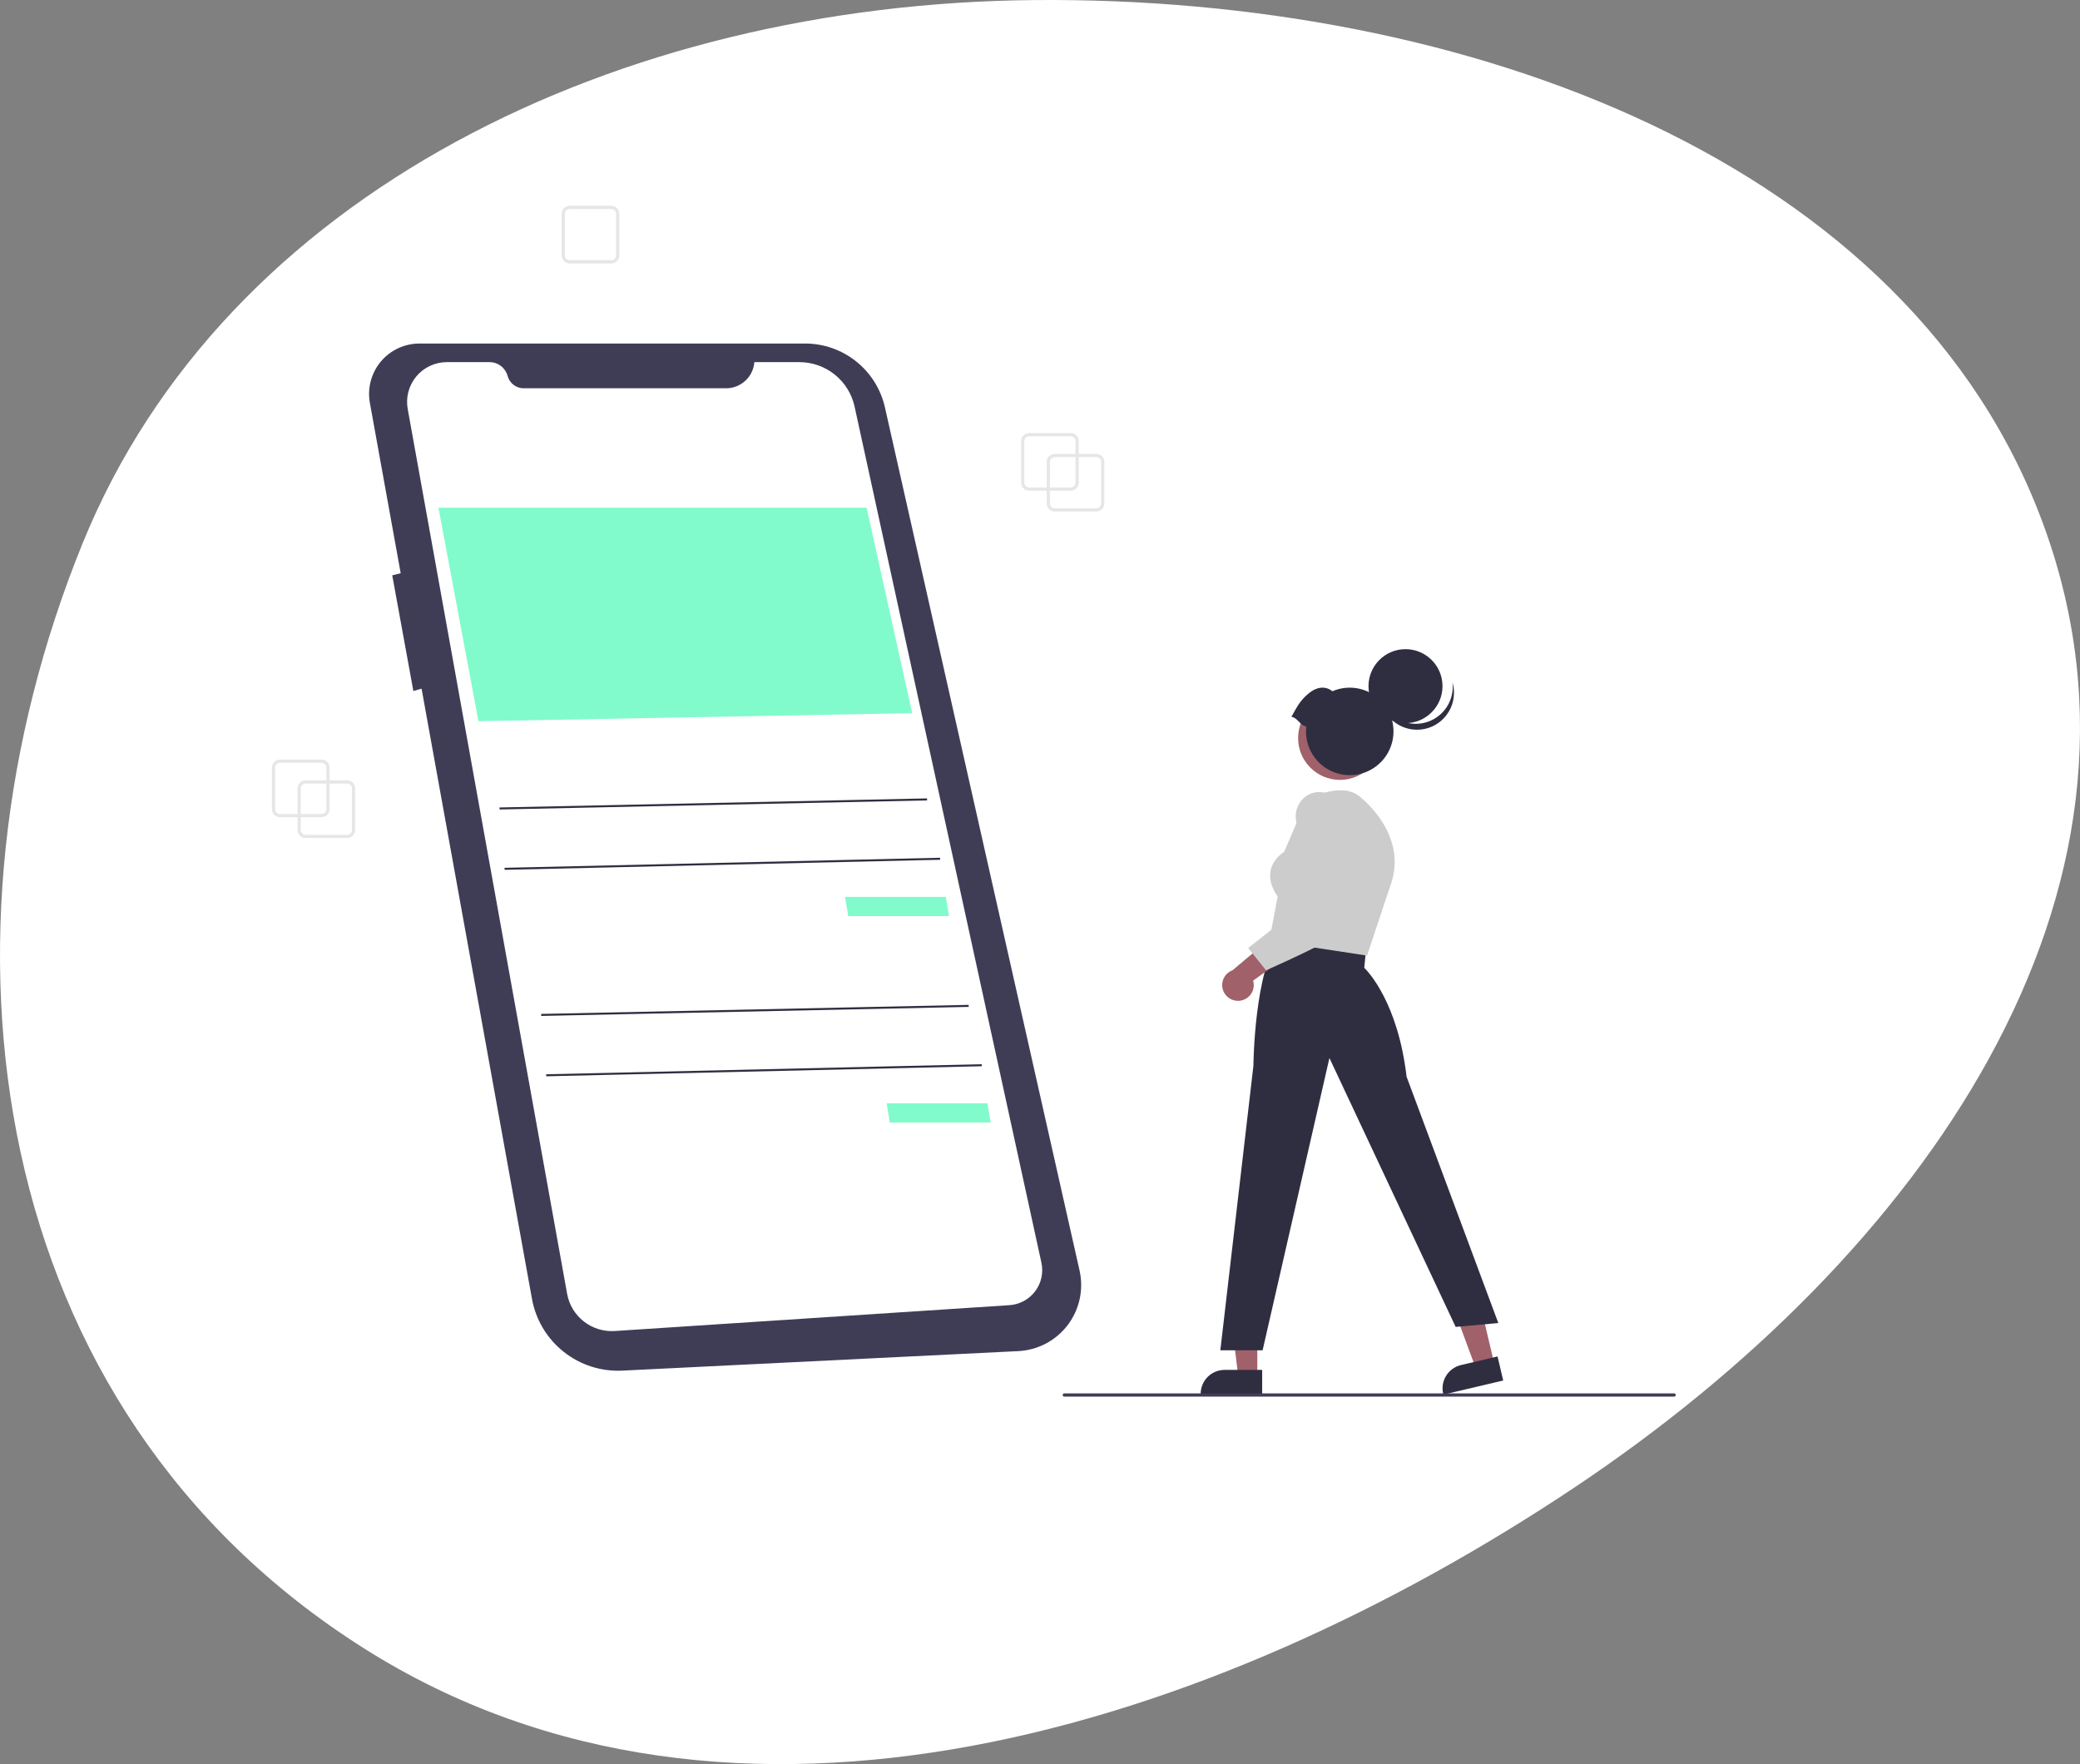 <svg width="283" height="240" viewBox="0 0 283 240" fill="none" xmlns="http://www.w3.org/2000/svg">
<rect x="0" y="0" width="283" height="240" fill="#808080" stroke="none"/>
<path fill-rule="evenodd" clip-rule="evenodd" d="M140.78 0.008C199.329 -0.49 259.984 21.718 278.116 71.633C296.276 121.629 261.309 170.923 214.271 202.328C165.043 235.196 99.676 255.976 49.523 224.252C-2.273 191.489 -10.483 127.294 11.244 73.904C30.637 26.249 84.201 0.49 140.78 0.008Z" fill="white"/>
<g clip-path="url(#clip0_104_685)">
<path d="M149.164 69.589H143.502C143.213 69.588 142.936 69.474 142.732 69.269C142.528 69.065 142.413 68.789 142.413 68.5V62.839C142.413 62.55 142.528 62.273 142.732 62.069C142.936 61.865 143.213 61.75 143.502 61.75H149.164C149.453 61.75 149.73 61.865 149.934 62.069C150.138 62.273 150.253 62.55 150.253 62.839V68.5C150.253 68.789 150.138 69.065 149.934 69.269C149.73 69.474 149.453 69.588 149.164 69.589ZM143.502 62.185C143.328 62.186 143.162 62.255 143.04 62.377C142.917 62.499 142.848 62.666 142.848 62.839V68.5C142.848 68.673 142.917 68.839 143.04 68.962C143.162 69.084 143.328 69.153 143.502 69.153H149.164C149.338 69.153 149.504 69.084 149.626 68.962C149.749 68.839 149.818 68.673 149.818 68.5V62.839C149.818 62.666 149.749 62.499 149.626 62.377C149.504 62.255 149.338 62.186 149.164 62.185H143.502Z" fill="#E6E6E6"/>
<path d="M83.172 35.839H77.51C77.221 35.838 76.944 35.724 76.74 35.52C76.536 35.315 76.421 35.039 76.421 34.75V29.089C76.421 28.8 76.536 28.523 76.74 28.319C76.944 28.115 77.221 28 77.51 28H83.172C83.461 28 83.738 28.115 83.942 28.319C84.146 28.523 84.261 28.8 84.261 29.089V34.75C84.261 35.039 84.146 35.315 83.942 35.52C83.738 35.724 83.461 35.838 83.172 35.839ZM77.51 28.436C77.337 28.436 77.171 28.505 77.048 28.627C76.926 28.75 76.857 28.916 76.856 29.089V34.75C76.857 34.923 76.926 35.089 77.048 35.212C77.171 35.334 77.337 35.403 77.51 35.403H83.172C83.346 35.403 83.512 35.334 83.634 35.212C83.757 35.089 83.826 34.923 83.826 34.75V29.089C83.826 28.916 83.757 28.75 83.634 28.627C83.512 28.505 83.346 28.436 83.172 28.436H77.51Z" fill="#E6E6E6"/>
<path d="M145.68 66.758H140.017C139.728 66.757 139.451 66.642 139.247 66.438C139.043 66.234 138.928 65.958 138.928 65.669V60.008C138.928 59.719 139.043 59.442 139.247 59.238C139.451 59.034 139.728 58.919 140.017 58.919H145.68C145.968 58.919 146.245 59.034 146.449 59.238C146.653 59.442 146.768 59.719 146.769 60.008V65.669C146.768 65.958 146.653 66.234 146.449 66.438C146.245 66.642 145.968 66.757 145.68 66.758ZM140.017 59.354C139.844 59.355 139.678 59.423 139.555 59.546C139.433 59.668 139.364 59.834 139.364 60.008V65.669C139.364 65.842 139.433 66.008 139.555 66.131C139.678 66.253 139.844 66.322 140.017 66.322H145.68C145.853 66.322 146.019 66.253 146.141 66.131C146.264 66.008 146.333 65.842 146.333 65.669V60.008C146.333 59.834 146.264 59.668 146.141 59.546C146.019 59.423 145.853 59.355 145.68 59.354H140.017Z" fill="#E6E6E6"/>
<path d="M47.236 114.008H41.574C41.285 114.007 41.008 113.893 40.804 113.688C40.6 113.484 40.485 113.208 40.485 112.919V107.258C40.485 106.969 40.6 106.692 40.804 106.488C41.008 106.284 41.285 106.169 41.574 106.169H47.236C47.525 106.169 47.802 106.284 48.006 106.488C48.21 106.692 48.325 106.969 48.325 107.258V112.919C48.325 113.208 48.21 113.484 48.006 113.688C47.802 113.893 47.525 114.007 47.236 114.008ZM41.574 106.604C41.401 106.605 41.234 106.674 41.112 106.796C40.989 106.918 40.92 107.084 40.92 107.258V112.919C40.92 113.092 40.989 113.258 41.112 113.381C41.234 113.503 41.401 113.572 41.574 113.572H47.236C47.41 113.572 47.576 113.503 47.698 113.381C47.821 113.258 47.89 113.092 47.89 112.919V107.258C47.89 107.084 47.821 106.918 47.698 106.796C47.576 106.674 47.41 106.605 47.236 106.604H41.574Z" fill="#E6E6E6"/>
<path d="M43.752 111.178H38.089C37.8 111.177 37.523 111.062 37.319 110.858C37.115 110.654 37 110.378 37 110.089V104.428C37 104.139 37.115 103.862 37.319 103.658C37.523 103.454 37.8 103.339 38.089 103.339H43.752C44.04 103.339 44.317 103.454 44.521 103.658C44.725 103.862 44.84 104.139 44.841 104.428V110.089C44.84 110.378 44.725 110.654 44.521 110.858C44.317 111.062 44.04 111.177 43.752 111.178ZM38.089 103.774C37.916 103.775 37.75 103.843 37.627 103.966C37.505 104.088 37.436 104.254 37.436 104.428V110.089C37.436 110.262 37.505 110.428 37.627 110.551C37.75 110.673 37.916 110.742 38.089 110.742H43.752C43.925 110.742 44.091 110.673 44.213 110.551C44.336 110.428 44.405 110.262 44.405 110.089V104.428C44.405 104.254 44.336 104.088 44.213 103.966C44.091 103.843 43.925 103.775 43.752 103.774H38.089Z" fill="#E6E6E6"/>
<path d="M57.131 46.735H109.535C112.064 46.735 114.518 47.595 116.493 49.174C118.468 50.753 119.847 52.956 120.403 55.423L146.882 172.844C147.171 174.124 147.176 175.453 146.897 176.736C146.618 178.019 146.062 179.225 145.267 180.27C144.472 181.316 143.459 182.174 142.297 182.787C141.135 183.399 139.853 183.749 138.542 183.814L84.669 186.468C81.785 186.61 78.947 185.698 76.685 183.902C74.424 182.106 72.893 179.548 72.379 176.707L57.358 93.689L56.241 94.008L53.367 78.273L54.517 77.986L50.325 54.812C50.145 53.82 50.187 52.8 50.447 51.825C50.706 50.85 51.178 49.945 51.828 49.174C52.478 48.402 53.29 47.784 54.207 47.362C55.123 46.941 56.122 46.726 57.131 46.735Z" fill="#3F3D56"/>
<path d="M102.636 49.266H108.754C110.51 49.266 112.214 49.866 113.583 50.968C114.951 52.069 115.901 53.606 116.275 55.322L141.692 171.785C141.838 172.455 141.838 173.15 141.691 173.82C141.545 174.491 141.255 175.121 140.842 175.67C140.429 176.218 139.903 176.671 139.299 176.997C138.695 177.324 138.028 177.516 137.343 177.561L83.645 181.079C82.13 181.178 80.631 180.716 79.435 179.782C78.239 178.847 77.43 177.504 77.16 176.011L55.472 55.635C55.332 54.855 55.364 54.055 55.567 53.29C55.77 52.525 56.139 51.813 56.646 51.206C57.154 50.598 57.789 50.11 58.507 49.775C59.224 49.439 60.006 49.266 60.798 49.266H66.601C67.163 49.266 67.709 49.451 68.155 49.792C68.6 50.134 68.921 50.613 69.067 51.155C69.196 51.634 69.479 52.057 69.873 52.358C70.266 52.66 70.749 52.823 71.244 52.823H98.794C99.765 52.823 100.7 52.457 101.412 51.797C102.125 51.138 102.562 50.233 102.636 49.266Z" fill="white"/>
<path d="M59.651 69.067H117.906L124.112 97.024L65.096 98.113L59.651 69.067Z" fill="#81FBCC"/>
<path d="M114.971 122.011H128.685L129.121 124.636H115.406L114.971 122.011Z" fill="#81FBCC"/>
<path d="M126.129 108.62L67.964 109.852L67.97 110.125L126.135 108.894L126.129 108.62Z" fill="#2F2E41"/>
<path d="M127.908 116.693L68.648 118.062L68.654 118.335L127.914 116.967L127.908 116.693Z" fill="#2F2E41"/>
<path d="M120.633 150.1H134.348L134.784 152.724H121.069L120.633 150.1Z" fill="#81FBCC"/>
<path d="M131.792 136.709L73.627 137.94L73.632 138.214L131.798 136.983L131.792 136.709Z" fill="#2F2E41"/>
<path d="M133.571 144.782L74.311 146.15L74.317 146.424L133.577 145.056L133.571 144.782Z" fill="#2F2E41"/>
<path d="M171.066 187.214L168.471 187.214L167.236 177.207L171.066 177.207L171.066 187.214Z" fill="#A0616A"/>
<path d="M171.727 189.729L163.36 189.729V189.623C163.36 188.76 163.703 187.931 164.314 187.321C164.925 186.71 165.753 186.367 166.617 186.367L171.728 186.367L171.727 189.729Z" fill="#2F2E41"/>
<path d="M203.303 185.516L200.777 186.111L197.281 176.653L201.009 175.775L203.303 185.516Z" fill="#A0616A"/>
<path d="M204.524 187.811L196.379 189.729L196.355 189.626C196.157 188.785 196.301 187.901 196.756 187.166C197.21 186.432 197.938 185.908 198.778 185.71L203.753 184.539L204.524 187.811Z" fill="#2F2E41"/>
<path d="M170.535 145.007C170.54 144.486 170.695 132.179 174.069 127.526L174.119 127.457L185.878 129.079L185.615 131.662C186.132 132.165 190.201 136.415 191.376 146.48L203.857 179.994L198.055 180.521L180.878 143.937L171.788 183.704H166.036L170.535 145.007Z" fill="#2F2E41"/>
<path d="M172.692 127.98L173.841 121.946C173.616 121.657 172.619 120.266 172.841 118.636C172.986 117.572 173.621 116.64 174.729 115.863L177.708 108.913L177.748 108.889C177.949 108.771 182.693 106.029 185.279 108.616C185.344 108.666 191.711 113.719 189.154 120.536L185.998 130.005L172.692 127.98Z" fill="#CCCCCC"/>
<path d="M168.692 136.142C169.002 136.107 169.301 136.004 169.567 135.841C169.832 135.677 170.059 135.458 170.231 135.198C170.403 134.937 170.516 134.642 170.561 134.334C170.607 134.025 170.584 133.711 170.495 133.412L176.647 128.98L172.964 127.579L167.686 132.003C167.194 132.186 166.786 132.543 166.54 133.007C166.293 133.471 166.226 134.009 166.35 134.519C166.474 135.029 166.781 135.477 167.213 135.776C167.644 136.075 168.171 136.205 168.692 136.142Z" fill="#A0616A"/>
<path d="M169.823 128.972L179.217 121.573L176.424 112.034C176.293 111.582 176.255 111.108 176.315 110.642C176.374 110.175 176.529 109.726 176.77 109.321C176.993 108.94 177.293 108.61 177.651 108.352C178.009 108.093 178.417 107.913 178.849 107.821C180.457 107.481 181.917 108.381 183.187 110.497L183.197 110.516C183.407 111.03 188.301 123.124 184.564 125.71C180.909 128.24 172.433 131.923 172.348 131.96L172.248 132.003L169.823 128.972Z" fill="#CCCCCC"/>
<path d="M182.308 106.101C185.45 106.101 187.998 103.554 187.998 100.412C187.998 97.27 185.45 94.723 182.308 94.723C179.165 94.723 176.617 97.27 176.617 100.412C176.617 103.554 179.165 106.101 182.308 106.101Z" fill="#A0616A"/>
<path d="M191.229 98.38C194.009 98.38 196.263 96.127 196.263 93.347C196.263 90.568 194.009 88.314 191.229 88.314C188.449 88.314 186.195 90.568 186.195 93.347C186.195 96.127 188.449 98.38 191.229 98.38Z" fill="#2F2E41"/>
<path d="M195.571 97.515C194.92 97.986 194.165 98.294 193.37 98.413C192.575 98.533 191.762 98.46 191.001 98.201C190.24 97.943 189.552 97.505 188.995 96.926C188.437 96.347 188.026 95.643 187.797 94.873C187.884 95.563 188.113 96.228 188.47 96.825C188.826 97.422 189.303 97.939 189.87 98.343C190.437 98.747 191.081 99.029 191.762 99.171C192.443 99.314 193.147 99.313 193.828 99.17C194.509 99.027 195.153 98.744 195.719 98.34C196.285 97.935 196.762 97.418 197.118 96.82C197.474 96.222 197.702 95.557 197.788 94.867C197.874 94.176 197.816 93.475 197.617 92.809C197.73 93.704 197.6 94.614 197.24 95.442C196.88 96.27 196.303 96.987 195.571 97.515Z" fill="#2F2E41"/>
<path d="M175.704 97.52C176.583 95.947 176.919 95.29 178.052 94.334C179.054 93.488 180.287 93.239 181.281 94.041C182.457 93.533 183.766 93.418 185.012 93.713C186.259 94.007 187.378 94.696 188.202 95.677C189.026 96.658 189.511 97.878 189.586 99.157C189.661 100.436 189.321 101.704 188.618 102.775C187.914 103.845 186.884 104.66 185.68 105.098C184.476 105.536 183.163 105.575 181.935 105.207C180.708 104.84 179.632 104.087 178.867 103.06C178.102 102.032 177.689 100.785 177.689 99.505C177.69 99.28 177.703 99.055 177.729 98.832C176.865 98.71 176.568 97.642 175.704 97.52Z" fill="#2F2E41"/>
<path d="M227.782 190H144.802C144.745 190 144.689 189.977 144.648 189.936C144.608 189.895 144.585 189.84 144.585 189.782C144.585 189.724 144.608 189.669 144.648 189.628C144.689 189.587 144.745 189.564 144.802 189.564H227.782C227.84 189.564 227.895 189.587 227.936 189.628C227.977 189.669 228 189.724 228 189.782C228 189.84 227.977 189.895 227.936 189.936C227.895 189.977 227.84 190 227.782 190Z" fill="#3F3D56"/>
</g>
<defs>
<clipPath id="clip0_104_685">
<rect width="191" height="162" fill="white" transform="translate(37 28)"/>
</clipPath>
</defs>
</svg>
